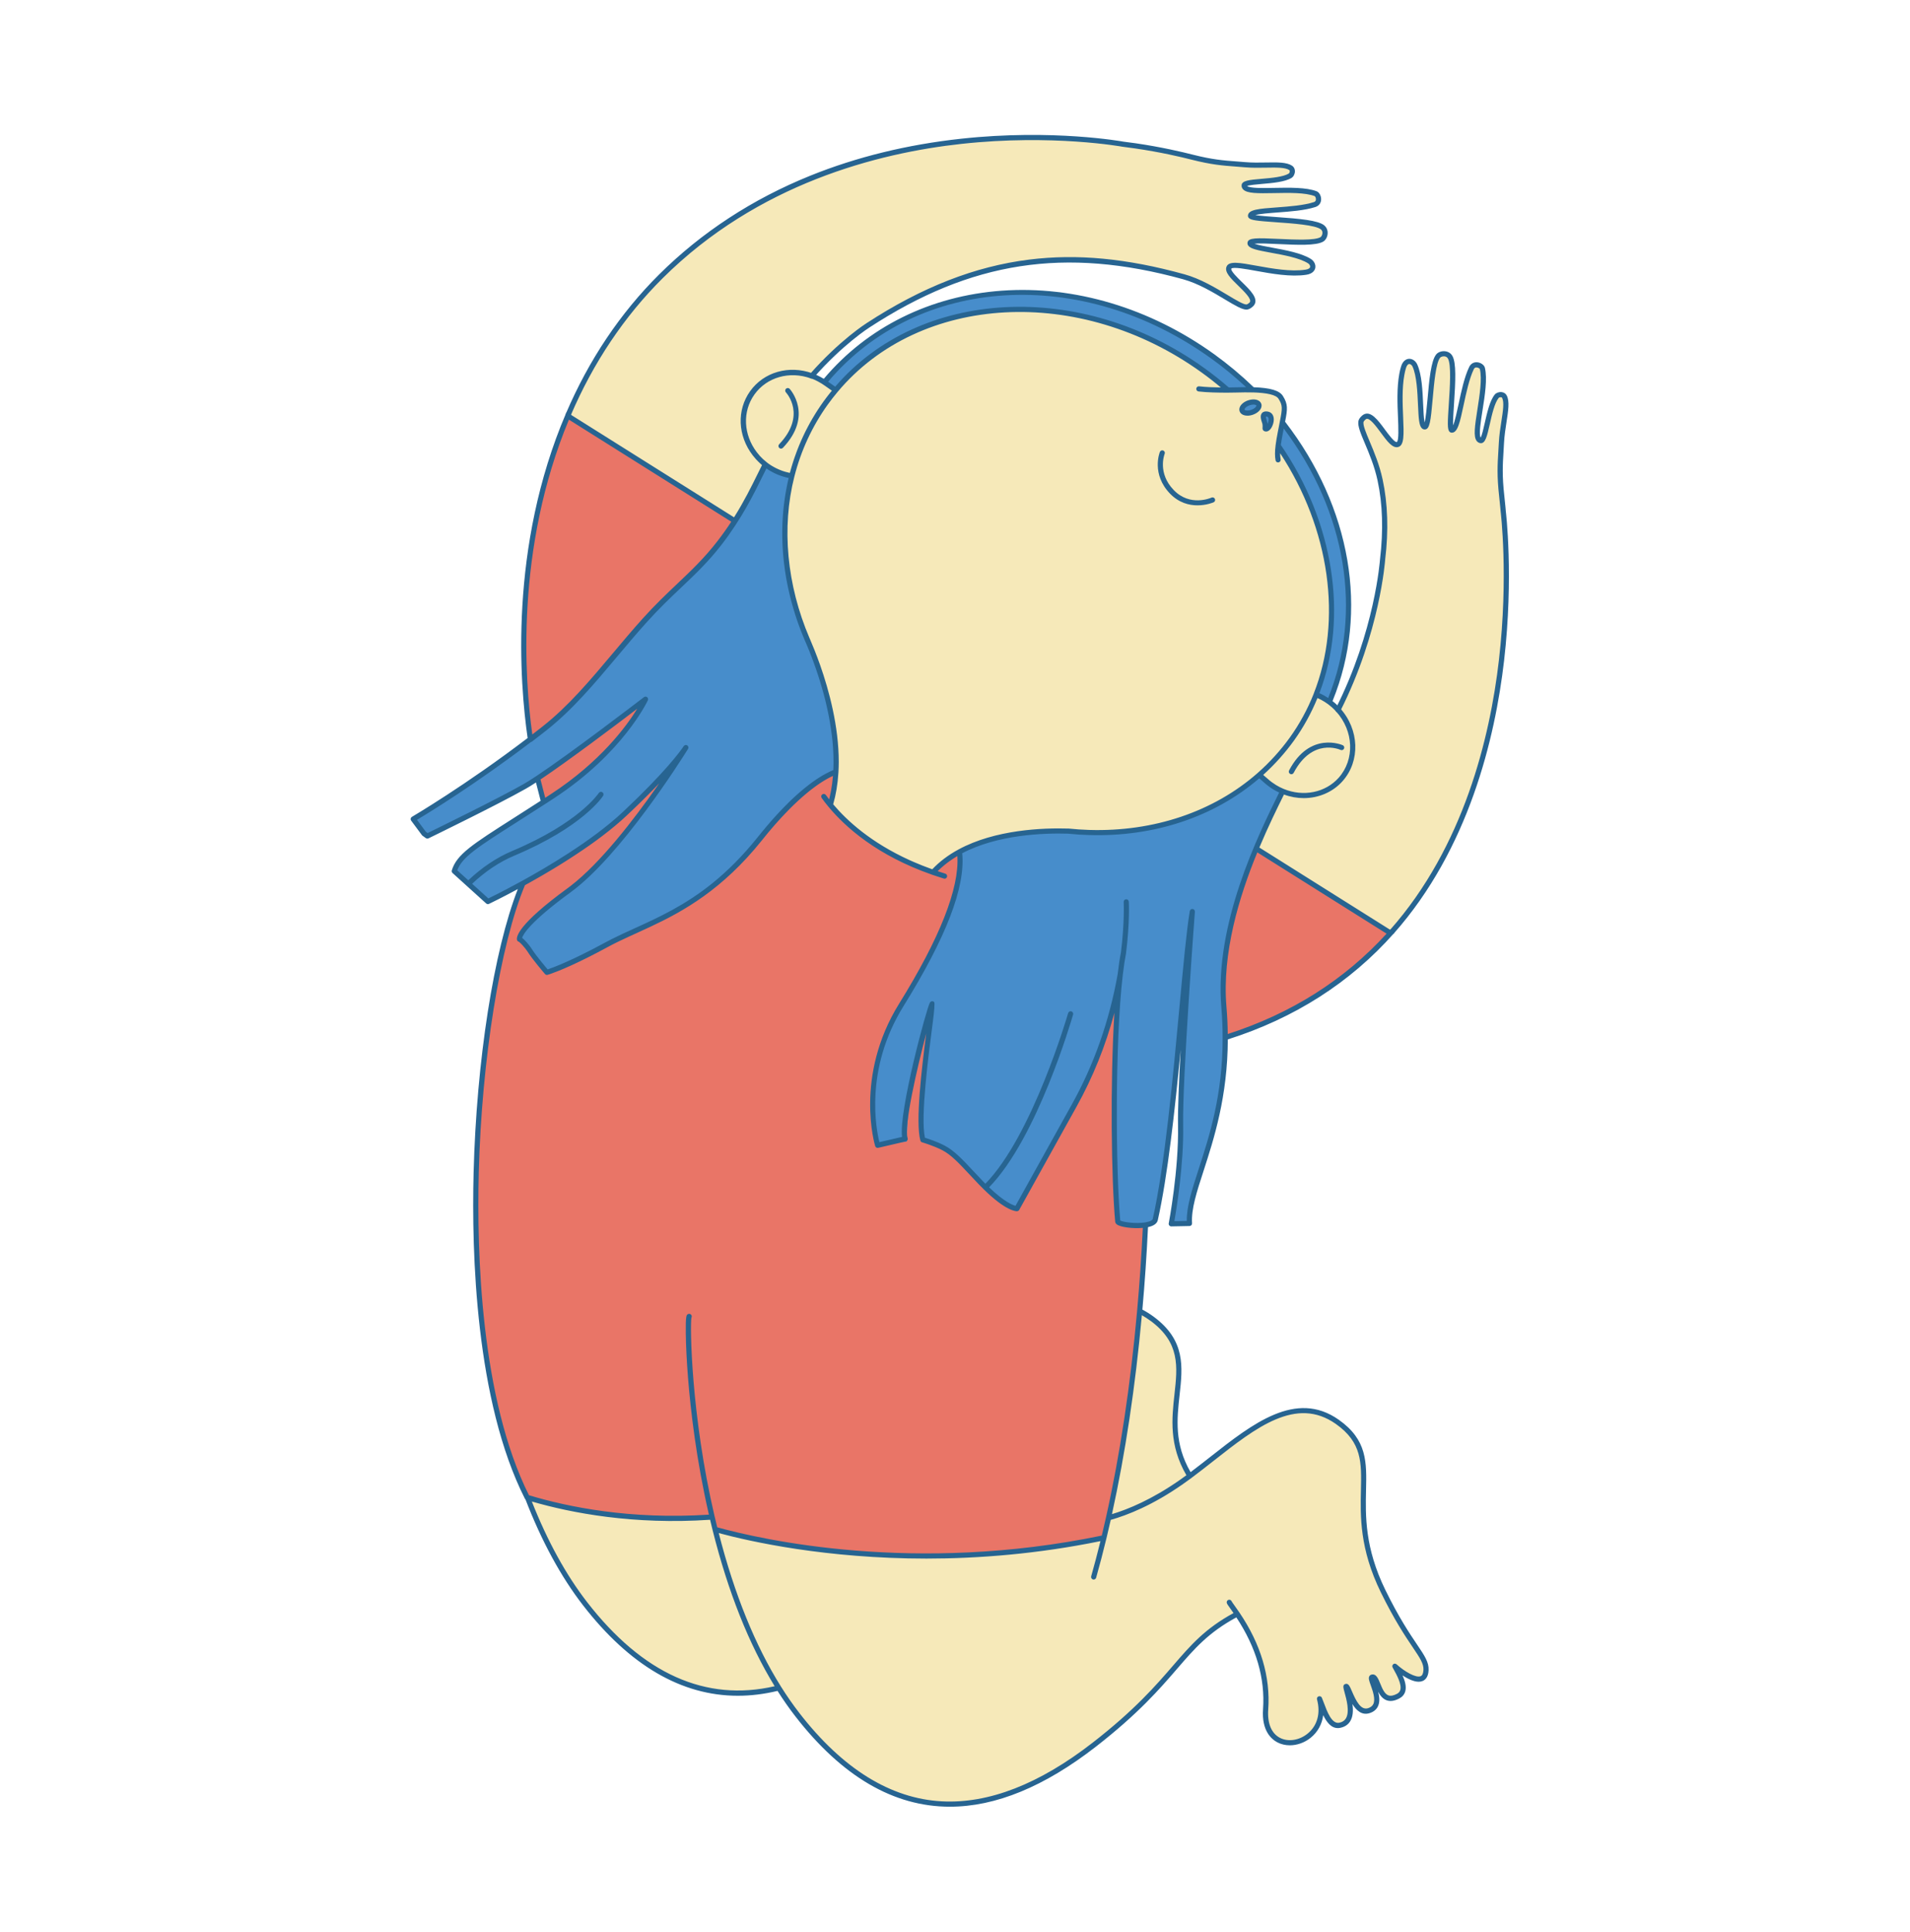 <?xml version="1.0" encoding="UTF-8"?> <svg xmlns="http://www.w3.org/2000/svg" width="89" height="90" viewBox="0 0 89 90" fill="none"><g clip-path="url(#clip0_206_158)"><path d="M62.348 33.063C62.283 32.992 62.215 32.922 62.141 32.857C62.134 32.849 62.124 32.844 62.117 32.836C61.874 32.625 61.605 32.465 61.325 32.355C61.039 33.08 60.666 33.774 60.202 34.42C59.752 35.047 59.24 35.604 58.68 36.098C58.82 36.221 58.962 36.343 59.005 36.382C59.128 36.492 59.26 36.588 59.397 36.672C59.517 36.746 59.641 36.808 59.767 36.861C60.708 37.252 61.795 37.067 62.467 36.31C63.272 35.405 63.202 34.006 62.348 33.063Z" fill="#F6E9B9"></path><path d="M61.963 32.651C61.72 32.44 61.606 32.465 61.325 32.355C62.762 28.723 62.002 24.297 59.556 20.758C59.579 20.575 59.615 20.368 59.663 20.119C59.697 19.95 59.726 19.805 59.751 19.676C62.805 23.608 63.648 28.519 61.962 32.651H61.963Z" fill="#478DCB"></path><path d="M55.441 68.753C55.311 68.85 55.18 68.944 55.051 69.036C53.596 70.054 52.385 70.505 51.654 70.703C52.308 67.781 52.797 64.517 53.104 61.075C53.294 61.17 53.488 61.289 53.683 61.433C56.364 63.411 53.591 65.737 55.441 68.754V68.753Z" fill="#F6E9B9"></path><path d="M66.447 77.797C66.409 78.65 65.496 78.215 65.071 77.827C65.303 78.247 65.648 78.744 65.151 79.01C64.208 79.513 64.26 78.025 63.928 78.128C63.749 78.183 64.612 79.413 63.79 79.683C63.109 79.909 63.019 78.552 62.722 78.56C62.427 78.568 63.361 80.079 62.423 80.367C62.052 80.48 61.751 79.933 61.58 79.538C61.869 81.392 58.795 82.124 58.973 79.623C59.117 77.583 58.193 75.981 57.65 75.18C54.936 76.615 55.035 78.123 50.987 81.269C46.203 84.987 41.42 85.377 37.151 79.872C36.844 79.476 36.556 79.061 36.285 78.628C34.897 76.421 33.955 73.785 33.318 71.244C35.515 71.857 42.632 73.475 51.435 71.634C51.509 71.327 51.582 71.016 51.652 70.702C52.383 70.504 53.594 70.052 55.049 69.034C55.178 68.944 55.309 68.849 55.439 68.751C57.726 67.058 60.052 64.637 62.313 66.235C64.759 67.964 62.412 69.965 64.446 74.122C65.704 76.695 66.475 77.129 66.445 77.796L66.447 77.797Z" fill="#F6E9B9"></path><path d="M36.286 78.629C33.153 79.414 30.094 78.357 27.264 74.706C26.147 73.265 25.269 71.552 24.581 69.76C26.384 70.306 29.398 70.936 33.181 70.669C33.225 70.861 33.272 71.052 33.32 71.245C33.956 73.785 34.899 76.422 36.286 78.629Z" fill="#F6E9B9"></path><path d="M58.368 18.159C58.105 18.151 57.827 18.155 57.558 18.163C57.462 18.166 57.342 18.168 57.211 18.168C56.843 17.847 56.456 17.539 56.051 17.246C50.29 13.097 42.807 13.56 38.937 18.173C38.761 18.047 38.545 17.898 38.489 17.858C38.385 17.783 38.57 17.799 38.462 17.741C42.58 12.75 50.328 12.15 56.512 16.603C57.18 17.085 57.797 17.605 58.368 18.158V18.159Z" fill="#478DCB"></path><path d="M58.344 19.206C58.128 19.28 57.919 19.244 57.877 19.121C57.834 19 57.975 18.841 58.192 18.765C58.408 18.691 58.617 18.728 58.66 18.849C58.702 18.971 58.56 19.129 58.344 19.206Z" fill="#478DCB" stroke="#478DCB" stroke-width="1.29" stroke-miterlimit="10"></path><path d="M58.991 19.981C58.909 19.974 58.977 19.946 58.942 19.73C58.926 19.629 58.721 19.224 59.061 19.292C59.401 19.359 59.165 19.997 58.991 19.981Z" fill="#478DCB" stroke="#478DCB" stroke-width="1.29" stroke-miterlimit="10"></path><path d="M37.627 29.816C37.62 29.799 37.614 29.784 37.607 29.769C36.543 27.283 36.273 24.613 36.895 22.167C36.493 22.106 36.094 21.95 35.735 21.692C35.709 21.672 35.684 21.652 35.659 21.633C35.193 22.545 34.633 23.847 33.522 25.285C32.447 26.677 31.377 27.406 30.026 28.907C28.45 30.656 27.09 32.575 25.348 33.943C25.134 34.113 24.921 34.276 24.71 34.438C21.745 36.7 19.254 38.155 19.254 38.155L19.758 38.834L19.913 38.944C19.913 38.944 23.121 37.386 24.442 36.637C24.604 36.547 24.81 36.416 25.049 36.258C26.742 35.135 30.028 32.609 30.078 32.57C30.045 32.645 28.92 35.017 25.731 37.096C25.593 37.186 25.461 37.272 25.33 37.357C22.405 39.249 21.423 39.736 21.168 40.579L21.822 41.17L22.734 41.996C22.734 41.996 22.891 41.92 23.157 41.787C23.446 41.642 23.867 41.423 24.366 41.15C25.764 40.381 27.765 39.175 29.126 37.894C31.144 35.997 31.827 35.027 31.963 34.822C31.676 35.283 28.856 39.767 26.521 41.467C24.057 43.262 24.204 43.751 24.204 43.751C24.204 43.751 24.288 43.76 24.566 44.104C24.608 44.157 24.646 44.207 24.675 44.255C24.893 44.608 25.483 45.294 25.483 45.294C25.483 45.294 26.331 45.056 28.257 44.011C30.181 42.966 32.739 42.404 35.406 39.071C37.14 36.903 38.327 36.189 38.946 35.955C39.087 33.452 38.056 30.8 37.627 29.816Z" fill="#478DCB"></path><path d="M59.556 20.757C59.58 20.574 59.615 20.367 59.663 20.119C59.697 19.949 59.727 19.804 59.751 19.675C59.882 19.018 59.892 18.853 59.673 18.508C59.514 18.257 58.98 18.176 58.368 18.159C58.105 18.151 57.827 18.155 57.558 18.163C57.462 18.166 57.342 18.168 57.211 18.168C56.843 17.847 56.456 17.539 56.051 17.246C50.29 13.097 42.807 13.56 38.937 18.173C38.778 18.365 38.621 18.563 38.473 18.77C37.723 19.814 37.201 20.963 36.895 22.167C36.273 24.613 36.543 27.282 37.607 29.768C37.613 29.783 37.62 29.798 37.627 29.815C38.056 30.8 39.087 33.452 38.946 35.954C38.917 36.479 38.836 36.997 38.687 37.492C39.473 38.44 40.938 39.747 43.473 40.63C43.828 40.242 44.249 39.928 44.71 39.677C46.379 38.769 48.544 38.676 49.78 38.714C50.101 38.748 50.422 38.769 50.741 38.778C53.72 38.87 56.559 37.96 58.679 36.097C59.24 35.604 59.751 35.046 60.201 34.419C60.666 33.773 61.038 33.08 61.325 32.355C62.762 28.722 62.002 24.296 59.556 20.757H59.556ZM58.344 19.205C58.127 19.279 57.918 19.243 57.876 19.121C57.833 18.999 57.974 18.84 58.191 18.764C58.407 18.69 58.617 18.727 58.659 18.848C58.701 18.97 58.559 19.129 58.344 19.205ZM58.992 19.98C58.909 19.974 58.977 19.945 58.943 19.729C58.926 19.628 58.721 19.223 59.061 19.291C59.401 19.358 59.165 19.996 58.992 19.98Z" fill="#F6E9B9"></path><path d="M38.938 18.174C38.778 18.366 38.622 18.564 38.473 18.77C37.723 19.815 37.201 20.964 36.895 22.167C36.493 22.106 36.095 21.95 35.736 21.692C35.709 21.672 35.684 21.652 35.66 21.633C35.53 21.533 35.412 21.422 35.308 21.305C34.536 20.451 34.4 19.2 35.053 18.291C35.67 17.43 36.802 17.141 37.815 17.503C37.935 17.546 38.052 17.601 38.168 17.662C38.276 17.72 38.384 17.783 38.489 17.857C38.545 17.898 38.761 18.047 38.938 18.173V18.174Z" fill="#F6E9B9"></path><path d="M53.382 57.056C53.319 58.413 53.228 59.753 53.109 61.067C52.802 64.51 52.313 67.772 51.659 70.695C51.589 71.01 51.517 71.321 51.443 71.627C42.639 73.469 35.522 71.851 33.325 71.237C33.278 71.044 33.231 70.853 33.187 70.662C29.404 70.93 26.389 70.299 24.586 69.752C24.58 69.751 24.574 69.749 24.568 69.747C20.764 62.216 22.105 46.493 24.37 41.143C25.768 40.374 27.77 39.167 29.131 37.887C31.148 35.989 31.831 35.019 31.968 34.814C31.68 35.276 28.86 39.759 26.526 41.46C24.062 43.255 24.209 43.744 24.209 43.744C24.209 43.744 24.293 43.753 24.57 44.096C24.613 44.149 24.65 44.2 24.68 44.248C24.898 44.6 25.488 45.287 25.488 45.287C25.488 45.287 26.335 45.049 28.261 44.004C30.186 42.958 32.743 42.397 35.41 39.063C37.145 36.896 38.332 36.181 38.951 35.948C38.921 36.472 38.841 36.99 38.692 37.486C39.478 38.434 40.942 39.74 43.478 40.624C43.833 40.235 44.254 39.921 44.715 39.67C44.867 40.91 44.355 43.011 42.002 46.804C39.904 50.184 40.898 53.341 40.898 53.341C40.898 53.341 41.102 53.231 41.993 53.182C42.048 53.178 42.239 53.074 42.238 53.017C42.203 50.254 43.359 46.763 43.44 46.698C43.617 46.555 42.814 50.468 43.005 53.155C43.005 53.155 43.531 53.172 43.966 53.446C44.47 53.763 44.973 54.306 45.696 55.06C45.777 55.146 45.846 55.23 45.921 55.303C46.958 56.324 47.39 56.293 47.39 56.293L50.067 51.476C51.292 49.271 51.901 47.1 52.202 45.394C51.831 48.55 51.867 54.489 52.086 56.892C52.098 57.027 52.865 57.138 53.381 57.057L53.382 57.056Z" fill="#E97567"></path><path d="M57.029 46.88C56.699 42.964 58.798 38.801 59.767 36.834C59.642 36.781 59.518 36.719 59.398 36.645C59.261 36.561 59.129 36.465 59.006 36.355C58.963 36.316 58.82 36.194 58.68 36.071C56.561 37.934 53.721 38.845 50.743 38.752C50.423 38.742 50.102 38.721 49.781 38.688C48.546 38.65 46.38 38.742 44.712 39.651C44.864 40.89 44.352 42.991 41.999 46.784C39.901 50.164 40.894 53.321 40.894 53.321C40.894 53.321 41.436 53.233 42.254 53.182C42.272 50.093 43.458 46.698 43.458 46.698C43.458 46.698 42.748 50.45 43.007 53.155C43.371 53.171 43.674 53.27 43.968 53.446C44.479 53.752 44.962 54.292 45.685 55.046C45.767 55.132 45.843 55.211 45.919 55.283C46.956 56.304 47.388 56.273 47.388 56.273L50.065 51.456C51.29 49.251 51.898 47.08 52.2 45.374C52.245 44.992 52.296 44.648 52.353 44.359C52.313 44.674 52.264 45.014 52.2 45.374C51.828 48.53 51.865 54.469 52.084 56.872C52.096 57.007 52.863 57.118 53.379 57.037C53.618 57 53.803 56.921 53.833 56.785C53.879 56.583 53.923 56.369 53.967 56.148C54.003 55.959 54.039 55.765 54.074 55.564C54.087 55.491 54.099 55.418 54.111 55.343C54.148 55.122 54.184 54.892 54.221 54.659C54.242 54.524 54.262 54.386 54.282 54.249C54.288 54.205 54.294 54.163 54.3 54.12C54.327 53.932 54.353 53.742 54.379 53.549C54.461 52.936 54.537 52.299 54.61 51.654C54.646 51.331 54.681 51.009 54.715 50.685C54.72 50.628 54.726 50.572 54.733 50.516C54.747 50.382 54.76 50.245 54.774 50.111C54.891 48.947 54.998 47.789 55.096 46.723C55.117 46.493 55.139 46.266 55.16 46.044C55.188 45.734 55.217 45.432 55.245 45.144C55.266 44.932 55.285 44.725 55.305 44.527C55.319 44.391 55.333 44.258 55.346 44.131C55.373 43.88 55.399 43.645 55.425 43.427C55.437 43.314 55.451 43.207 55.464 43.103C55.477 43.004 55.489 42.91 55.501 42.82C55.509 42.773 55.515 42.725 55.521 42.681C55.534 42.599 55.546 42.52 55.559 42.447V42.449C55.559 42.454 55.558 42.462 55.558 42.471C55.557 42.479 55.557 42.49 55.556 42.503C55.556 42.51 55.553 42.517 55.553 42.526C55.553 42.532 55.553 42.539 55.553 42.548C55.553 42.556 55.551 42.565 55.55 42.574C55.55 42.589 55.548 42.604 55.547 42.622C55.54 42.707 55.532 42.821 55.521 42.959C55.52 42.976 55.519 42.992 55.517 43.01C55.516 43.03 55.515 43.05 55.513 43.071C55.51 43.098 55.509 43.125 55.507 43.152C55.499 43.265 55.49 43.388 55.481 43.522C55.478 43.544 55.477 43.566 55.476 43.59C55.467 43.716 55.457 43.851 55.447 43.992C55.442 44.056 55.437 44.121 55.433 44.186C55.429 44.256 55.423 44.328 55.418 44.402C55.415 44.439 55.413 44.479 55.41 44.517C55.406 44.578 55.401 44.64 55.397 44.705L55.387 44.841C55.381 44.931 55.375 45.024 55.369 45.118C55.361 45.243 55.353 45.372 55.343 45.502C55.343 45.507 55.343 45.513 55.341 45.52C55.339 45.552 55.337 45.583 55.335 45.616C55.327 45.741 55.319 45.869 55.31 45.998C55.31 46.002 55.31 46.004 55.309 46.008C55.303 46.106 55.297 46.205 55.29 46.305C55.288 46.34 55.285 46.376 55.283 46.412C55.252 46.892 55.221 47.388 55.192 47.881C55.178 48.117 55.164 48.355 55.15 48.589C55.141 48.773 55.13 48.956 55.121 49.136C55.12 49.156 55.119 49.178 55.117 49.199C55.112 49.3 55.107 49.398 55.102 49.496C55.09 49.726 55.079 49.952 55.069 50.169C55.065 50.281 55.06 50.39 55.055 50.496C55.032 51.054 55.016 51.55 55.011 51.945C55.011 52.001 55.011 52.056 55.011 52.108C55.011 52.208 55.011 52.299 55.014 52.382C55.056 54.503 54.58 56.983 54.58 56.983L55.427 56.966C55.316 55.272 57.106 52.79 57.094 48.306C57.093 47.852 57.074 47.377 57.031 46.881L57.029 46.88Z" fill="#478DCB"></path><path d="M70.056 23.805L70.04 23.621C70.021 23.409 70.002 23.233 69.988 23.105C69.859 21.95 69.935 21.438 69.975 20.638C70.02 19.736 70.308 18.878 70.118 18.488C70.047 18.34 69.826 18.376 69.757 18.46C69.345 18.964 69.264 20.563 69.009 20.525C68.526 20.455 69.332 18.183 69.088 17.163C69.056 17.032 68.713 16.875 68.581 17.149C68.11 18.13 67.998 20.061 67.662 20.04C67.439 20.026 67.915 17.195 67.583 16.638C67.452 16.417 67.134 16.46 67.027 16.591C66.617 17.099 66.685 19.872 66.407 19.889C66.092 19.907 66.34 17.905 65.944 17.03C65.842 16.806 65.532 16.715 65.412 17.117C65.381 17.22 65.316 17.546 65.26 18.14C65.205 19.339 65.442 20.63 65.132 20.711C64.73 20.817 64.066 19.153 63.608 19.422C63.556 19.452 63.444 19.556 63.429 19.646C63.363 20.045 64.04 21.052 64.322 22.361C64.549 23.416 64.608 24.656 64.439 26.062C64.439 26.062 64.227 29.376 62.362 33.071C63.215 34.013 63.285 35.412 62.481 36.317C61.807 37.073 60.722 37.26 59.781 36.868C59.451 37.537 58.992 38.459 58.542 39.538L64.81 43.477C71.585 35.92 70.057 23.806 70.057 23.806L70.056 23.805Z" fill="#F6E9B9"></path><path d="M58.541 39.535C57.665 41.634 56.824 44.326 57.042 46.913C57.084 47.409 57.103 47.883 57.105 48.337C60.442 47.296 62.941 45.559 64.81 43.475L58.542 39.536L58.541 39.535Z" fill="#E97567"></path><path d="M24.666 34.454C24.877 34.292 25.09 34.129 25.304 33.959C27.046 32.592 28.407 30.672 29.982 28.923C31.334 27.422 32.404 26.693 33.478 25.301C33.757 24.941 34 24.589 34.216 24.251L26.416 19.349C24.21 24.53 24.044 30.259 24.665 34.455L24.666 34.454Z" fill="#E97567"></path><path d="M35.264 21.322C34.492 20.467 34.356 19.216 35.009 18.307C35.626 17.446 36.758 17.157 37.771 17.52C39.163 15.934 40.395 15.159 40.395 15.159C45.744 11.671 50.227 11.551 55.109 12.896C56.399 13.251 57.631 14.317 58.035 14.306C58.126 14.303 58.244 14.206 58.281 14.159C58.609 13.741 57.054 12.856 57.214 12.471C57.372 12.086 59.431 12.898 60.807 12.683C61.221 12.618 61.172 12.299 60.965 12.167C60.154 11.656 58.138 11.629 58.201 11.318C58.255 11.044 60.988 11.489 61.547 11.152C61.691 11.065 61.776 10.755 61.576 10.595C61.07 10.189 58.205 10.277 58.221 10.052C58.245 9.717 60.171 9.868 61.205 9.534C61.494 9.44 61.386 9.079 61.261 9.03C60.284 8.649 57.927 9.138 57.923 8.649C57.921 8.392 59.514 8.529 60.069 8.189C60.162 8.132 60.226 7.917 60.091 7.826C59.73 7.587 58.843 7.755 57.945 7.677C57.148 7.607 56.632 7.613 55.506 7.327C55.064 7.215 54.074 6.977 52.858 6.8L52.28 6.724C52.28 6.724 39.374 4.309 30.745 12.88C28.814 14.799 27.409 17.018 26.417 19.348L34.217 24.25C34.865 23.235 35.266 22.332 35.616 21.648C35.486 21.548 35.369 21.438 35.264 21.321V21.322Z" fill="#F6E9B9"></path><path d="M30.078 32.57C30.044 32.645 28.919 35.017 25.73 37.095C25.593 37.186 25.461 37.272 25.33 37.356C25.23 37.012 25.136 36.645 25.047 36.258C26.741 35.135 30.027 32.609 30.077 32.57H30.078Z" fill="#E97567"></path><path d="M70.164 23.788L70.148 23.605C70.132 23.43 70.115 23.26 70.095 23.086C69.99 22.153 70.022 21.644 70.058 21.056C70.066 20.923 70.075 20.785 70.082 20.638C70.099 20.3 70.152 19.96 70.198 19.66C70.281 19.127 70.347 18.705 70.213 18.431C70.168 18.338 70.081 18.278 69.972 18.265C69.85 18.251 69.718 18.298 69.651 18.38C69.421 18.662 69.295 19.218 69.184 19.708C69.129 19.953 69.055 20.279 68.994 20.384C68.904 20.23 68.998 19.635 69.081 19.109C69.19 18.42 69.313 17.639 69.191 17.131C69.162 17.006 69.008 16.894 68.843 16.876C68.676 16.859 68.534 16.94 68.46 17.093C68.234 17.564 68.091 18.232 67.966 18.822C67.891 19.169 67.796 19.619 67.708 19.819C67.7 19.6 67.728 19.184 67.751 18.833C67.824 17.748 67.864 16.892 67.672 16.572C67.599 16.448 67.469 16.371 67.317 16.36C67.159 16.349 67.004 16.408 66.921 16.512C66.678 16.811 66.598 17.703 66.521 18.564C66.484 18.972 66.44 19.462 66.383 19.68C66.343 19.504 66.327 19.143 66.314 18.841C66.287 18.22 66.254 17.448 66.039 16.976C65.963 16.809 65.806 16.704 65.647 16.715C65.569 16.721 65.376 16.767 65.283 17.078C65.251 17.182 65.224 17.295 65.203 17.415C65.084 18.06 65.115 18.824 65.142 19.438C65.161 19.898 65.188 20.529 65.088 20.59C64.98 20.617 64.704 20.241 64.537 20.016C64.211 19.572 63.873 19.114 63.533 19.314C63.469 19.352 63.32 19.482 63.297 19.622C63.259 19.849 63.402 20.188 63.6 20.657C63.799 21.128 64.047 21.716 64.19 22.382C64.427 23.48 64.465 24.711 64.305 26.049C64.302 26.082 64.072 29.383 62.24 33.011C62.211 33.07 62.234 33.142 62.293 33.172C62.352 33.202 62.424 33.179 62.455 33.12C64.309 29.446 64.542 26.098 64.544 26.071C64.707 24.714 64.668 23.455 64.425 22.332C64.277 21.643 64.025 21.045 63.822 20.564C63.654 20.165 63.508 19.82 63.534 19.662C63.541 19.624 63.617 19.545 63.655 19.522C63.809 19.431 64.119 19.852 64.345 20.159C64.635 20.553 64.885 20.893 65.149 20.823C65.438 20.747 65.417 20.251 65.382 19.428C65.356 18.827 65.324 18.078 65.439 17.459C65.459 17.348 65.484 17.243 65.513 17.148C65.548 17.03 65.603 16.96 65.663 16.956C65.72 16.952 65.787 17.003 65.82 17.076C66.014 17.506 66.047 18.252 66.074 18.852C66.102 19.492 66.123 19.832 66.258 19.954C66.298 19.99 66.347 20.008 66.399 20.005C66.621 19.992 66.665 19.63 66.758 18.585C66.825 17.837 66.909 16.906 67.105 16.662C67.134 16.626 67.214 16.594 67.299 16.599C67.351 16.603 67.422 16.622 67.465 16.695C67.633 16.976 67.562 18.039 67.51 18.816C67.451 19.699 67.441 19.994 67.536 20.103C67.564 20.135 67.6 20.153 67.64 20.155C67.92 20.172 68.026 19.683 68.199 18.872C68.322 18.296 68.461 17.643 68.674 17.198C68.702 17.14 68.74 17.115 68.798 17.115C68.876 17.116 68.946 17.168 68.956 17.188C69.066 17.65 68.947 18.406 68.843 19.073C68.717 19.869 68.654 20.329 68.806 20.537C68.849 20.596 68.908 20.632 68.978 20.642C69.211 20.676 69.289 20.332 69.418 19.762C69.517 19.321 69.641 18.771 69.836 18.533C69.845 18.521 69.893 18.499 69.943 18.505C69.984 18.509 69.993 18.529 69.996 18.537C70.097 18.743 70.033 19.152 69.96 19.624C69.912 19.93 69.858 20.277 69.841 20.627C69.834 20.773 69.825 20.909 69.817 21.041C69.78 21.641 69.748 22.159 69.855 23.113C69.874 23.285 69.891 23.454 69.907 23.628L69.924 23.815C69.928 23.845 70.296 26.855 69.845 30.749C69.43 34.339 68.212 39.433 64.773 43.316C64.729 43.366 64.734 43.442 64.784 43.486C64.807 43.506 64.835 43.517 64.864 43.517C64.896 43.517 64.93 43.503 64.953 43.477C68.434 39.547 69.665 34.402 70.085 30.777C70.539 26.855 70.167 23.817 70.163 23.791L70.164 23.788Z" fill="#276491"></path><path d="M61.703 10.496C61.412 10.263 60.561 10.187 59.479 10.111C59.127 10.086 58.71 10.056 58.495 10.019C58.704 9.959 59.163 9.925 59.516 9.898C60.117 9.854 60.797 9.804 61.294 9.643C61.455 9.591 61.555 9.46 61.56 9.294C61.565 9.127 61.475 8.96 61.356 8.912C60.87 8.723 60.081 8.739 59.385 8.752C58.853 8.763 58.252 8.775 58.111 8.664C58.224 8.619 58.555 8.59 58.805 8.568C59.306 8.525 59.873 8.476 60.183 8.286C60.273 8.231 60.337 8.107 60.34 7.983C60.342 7.874 60.294 7.778 60.209 7.721C59.955 7.552 59.529 7.56 58.992 7.569C58.688 7.575 58.344 7.581 58.006 7.551C57.86 7.538 57.724 7.528 57.592 7.518C57.005 7.474 56.498 7.436 55.587 7.206C55.102 7.082 54.113 6.848 52.925 6.675L52.353 6.599C52.32 6.593 49.06 5.998 44.787 6.462C42.276 6.734 39.91 7.314 37.757 8.184C35.062 9.272 32.692 10.821 30.712 12.787C28.899 14.588 27.44 16.764 26.374 19.255C26.347 19.316 26.376 19.387 26.437 19.413C26.452 19.419 26.468 19.422 26.484 19.422C26.53 19.422 26.575 19.395 26.594 19.35C27.648 16.887 29.09 14.736 30.881 12.957C35.312 8.558 40.899 7.127 44.806 6.702C49.045 6.241 52.278 6.83 52.316 6.837L52.893 6.914C54.069 7.085 55.048 7.316 55.528 7.439C56.459 7.675 56.976 7.713 57.574 7.758C57.705 7.768 57.84 7.778 57.985 7.791C58.336 7.822 58.687 7.816 58.996 7.81C59.473 7.802 59.885 7.794 60.075 7.922C60.082 7.927 60.1 7.939 60.099 7.98C60.098 8.031 60.069 8.075 60.057 8.083C59.794 8.243 59.234 8.292 58.783 8.33C58.203 8.38 57.852 8.41 57.854 8.647C57.854 8.717 57.882 8.78 57.934 8.831C58.119 9.011 58.583 9.011 59.388 8.995C60.062 8.981 60.826 8.967 61.264 9.138C61.285 9.15 61.327 9.227 61.317 9.305C61.31 9.361 61.279 9.397 61.218 9.416C60.748 9.568 60.083 9.617 59.496 9.661C58.67 9.721 58.172 9.758 58.151 10.04C58.148 10.079 58.162 10.119 58.188 10.15C58.283 10.261 58.577 10.29 59.46 10.353C60.234 10.407 61.295 10.482 61.55 10.686C61.615 10.738 61.625 10.811 61.622 10.863C61.616 10.947 61.572 11.022 61.534 11.046C61.266 11.208 60.333 11.164 59.583 11.129C58.538 11.08 58.175 11.073 58.132 11.291C58.121 11.343 58.132 11.394 58.163 11.439C58.266 11.591 58.599 11.658 59.23 11.774C59.819 11.881 60.553 12.015 60.95 12.265C61.019 12.309 61.06 12.382 61.048 12.438C61.036 12.498 60.959 12.542 60.838 12.561C60.15 12.668 59.27 12.509 58.564 12.381C57.755 12.234 57.266 12.145 57.153 12.421C57.048 12.674 57.349 12.969 57.7 13.31C57.972 13.576 58.347 13.94 58.236 14.081C58.208 14.117 58.12 14.181 58.081 14.183C57.944 14.188 57.583 13.973 57.205 13.745C56.638 13.405 55.931 12.981 55.191 12.777C52.491 12.033 50.194 11.815 47.962 12.092C45.435 12.405 42.955 13.375 40.38 15.053C40.367 15.061 39.117 15.855 37.73 17.436C37.686 17.486 37.691 17.562 37.742 17.606C37.791 17.65 37.867 17.645 37.911 17.595C39.273 16.043 40.496 15.265 40.51 15.256C45.253 12.164 49.624 11.492 55.128 13.008C55.837 13.204 56.527 13.618 57.082 13.951C57.544 14.228 57.88 14.428 58.09 14.422C58.231 14.417 58.38 14.288 58.426 14.229C58.67 13.918 58.263 13.521 57.868 13.137C57.669 12.942 57.333 12.616 57.376 12.514C57.45 12.422 58.071 12.534 58.523 12.617C59.248 12.748 60.149 12.912 60.877 12.798C61.197 12.748 61.269 12.564 61.286 12.487C61.319 12.332 61.236 12.16 61.081 12.062C60.644 11.786 59.885 11.648 59.277 11.536C58.978 11.482 58.621 11.416 58.453 11.353C58.676 11.326 59.166 11.35 59.575 11.369C60.438 11.41 61.331 11.451 61.661 11.252C61.775 11.183 61.855 11.037 61.864 10.879C61.874 10.727 61.815 10.588 61.703 10.498V10.496Z" fill="#276491"></path><path d="M58.127 19.364C58.207 19.364 58.294 19.35 58.384 19.318C58.671 19.217 58.838 18.999 58.772 18.809C58.707 18.619 58.44 18.552 58.152 18.651C57.977 18.712 57.838 18.823 57.78 18.945C57.745 19.018 57.739 19.093 57.763 19.16C57.808 19.29 57.95 19.363 58.127 19.363V19.364ZM57.997 19.049C58.013 19.016 58.05 18.975 58.108 18.938C58.142 18.916 58.184 18.895 58.231 18.879C58.299 18.855 58.358 18.847 58.407 18.847C58.489 18.847 58.541 18.871 58.546 18.888C58.548 18.894 58.546 18.903 58.543 18.912C58.526 18.958 58.448 19.041 58.305 19.092C58.241 19.114 58.181 19.123 58.133 19.123C58.067 19.123 58.02 19.109 58 19.093C57.995 19.089 57.992 19.085 57.99 19.081C57.988 19.074 57.99 19.062 57.997 19.048V19.049Z" fill="#276491"></path><path d="M58.806 19.686C58.813 19.709 58.823 19.741 58.825 19.749C58.838 19.83 58.834 19.879 58.831 19.911C58.828 19.949 58.824 20.001 58.863 20.047C58.887 20.075 58.915 20.087 58.94 20.094C58.957 20.098 58.972 20.1 58.982 20.101C58.987 20.101 58.994 20.101 58.999 20.101C59.191 20.101 59.32 19.825 59.348 19.632C59.383 19.388 59.282 19.213 59.085 19.173C58.96 19.149 58.866 19.171 58.805 19.24C58.699 19.361 58.763 19.556 58.805 19.686H58.806ZM58.986 19.405C58.996 19.405 59.012 19.405 59.038 19.41C59.061 19.415 59.102 19.422 59.113 19.505C59.122 19.584 59.098 19.675 59.066 19.746C59.065 19.735 59.063 19.723 59.062 19.711C59.057 19.684 59.046 19.652 59.034 19.612C59.018 19.567 58.982 19.452 58.986 19.405Z" fill="#276491"></path><path d="M56.452 23.18C56.411 23.198 55.449 23.615 54.691 22.827C53.929 22.037 54.255 21.178 54.269 21.142C54.294 21.081 54.264 21.011 54.203 20.986C54.141 20.961 54.071 20.991 54.047 21.052C54.03 21.094 53.646 22.088 54.518 22.994C54.935 23.426 55.412 23.54 55.799 23.54C56.227 23.54 56.545 23.401 56.551 23.398C56.611 23.371 56.638 23.3 56.611 23.24C56.583 23.18 56.512 23.152 56.452 23.179V23.18Z" fill="#276491"></path><path d="M36.392 20.898C36.424 20.898 36.456 20.885 36.48 20.861C37.922 19.346 36.807 18.125 36.795 18.113C36.75 18.065 36.675 18.062 36.626 18.107C36.578 18.153 36.575 18.228 36.62 18.277C36.66 18.32 37.587 19.349 36.306 20.695C36.26 20.743 36.262 20.819 36.31 20.865C36.333 20.887 36.363 20.898 36.393 20.898H36.392Z" fill="#276491"></path><path d="M60.067 35.889C60.036 35.948 60.059 36.02 60.118 36.052C60.135 36.061 60.154 36.065 60.174 36.065C60.217 36.065 60.258 36.042 60.28 36.001C61.147 34.356 62.415 34.909 62.468 34.933C62.528 34.96 62.599 34.934 62.627 34.874C62.655 34.813 62.629 34.742 62.568 34.714C62.553 34.707 61.042 34.037 60.067 35.888V35.889Z" fill="#276491"></path><path d="M66.029 76.605C65.691 76.104 65.181 75.347 64.556 74.07C63.592 72.098 63.626 70.611 63.653 69.416C63.684 68.106 63.707 67.072 62.385 66.137C60.389 64.727 58.358 66.323 56.394 67.867C56.093 68.103 55.783 68.347 55.477 68.576C54.713 67.257 54.842 66.096 54.966 64.973C55.111 63.668 55.247 62.435 53.756 61.334C53.586 61.209 53.409 61.098 53.231 61.004C53.343 59.761 53.431 58.47 53.493 57.162C53.76 57.105 53.914 56.996 53.95 56.837C54.409 54.788 54.744 51.725 55.015 48.895C54.934 50.367 54.878 51.706 54.892 52.409C54.933 54.493 54.465 56.961 54.46 56.985C54.453 57.021 54.462 57.057 54.486 57.085C54.509 57.114 54.545 57.129 54.581 57.128L55.428 57.111C55.461 57.111 55.492 57.097 55.515 57.072C55.537 57.047 55.548 57.016 55.546 56.983C55.503 56.325 55.76 55.532 56.087 54.527C56.559 53.069 57.205 51.076 57.212 48.418C60.312 47.436 62.917 45.774 64.954 43.474C64.998 43.425 64.993 43.348 64.944 43.304C64.896 43.261 64.822 43.265 64.778 43.312L58.682 39.48C59.093 38.502 59.507 37.661 59.816 37.036L59.828 37.011C60.131 37.123 60.444 37.178 60.75 37.178C61.44 37.178 62.101 36.903 62.558 36.389C63.396 35.448 63.344 33.983 62.438 32.983C62.364 32.9 62.293 32.83 62.222 32.766C62.217 32.761 62.21 32.756 62.204 32.751L62.197 32.745C62.162 32.714 62.126 32.685 62.089 32.656C62.092 32.651 62.095 32.646 62.098 32.641C63.79 28.491 62.961 23.636 59.881 19.644C59.999 19.046 60.019 18.825 59.777 18.443C59.617 18.191 59.197 18.066 58.419 18.039C57.842 17.483 57.225 16.968 56.584 16.505C53.591 14.35 50.074 13.297 46.68 13.541C43.353 13.781 40.413 15.238 38.387 17.646C38.337 17.616 38.283 17.585 38.225 17.555C38.086 17.481 37.969 17.428 37.856 17.389C36.759 16.996 35.593 17.33 34.956 18.219C34.32 19.104 34.377 20.306 35.076 21.212C35.123 21.273 35.173 21.334 35.227 21.394C35.248 21.417 35.27 21.438 35.292 21.46C35.299 21.467 35.306 21.475 35.313 21.483C35.377 21.547 35.441 21.608 35.508 21.665C35.444 21.794 35.377 21.929 35.306 22.071C35.016 22.66 34.677 23.347 34.204 24.098L26.602 19.321C26.611 19.268 26.583 19.213 26.531 19.191C26.47 19.165 26.4 19.193 26.374 19.254C23.703 25.495 24.221 31.849 24.586 34.379C21.684 36.59 19.219 38.036 19.194 38.051C19.165 38.068 19.144 38.097 19.137 38.131C19.131 38.165 19.138 38.199 19.159 38.227L19.663 38.906C19.67 38.915 19.679 38.924 19.689 38.931L19.844 39.042C19.88 39.067 19.927 39.071 19.967 39.052C19.999 39.037 23.193 37.484 24.5 36.742C24.622 36.674 24.775 36.58 24.974 36.45L25.193 37.302C24.727 37.603 24.309 37.869 23.94 38.105C22.003 39.34 21.278 39.802 21.053 40.544C21.04 40.589 21.053 40.637 21.088 40.668L22.654 42.085C22.69 42.118 22.742 42.125 22.786 42.105C22.786 42.105 22.943 42.029 23.211 41.895C23.427 41.786 23.746 41.621 24.129 41.415C23.006 44.292 22.203 49.415 22.068 54.631C21.972 58.344 22.156 65.254 24.456 69.808C24.463 69.823 24.473 69.835 24.485 69.845C25.235 71.789 26.138 73.45 27.169 74.78C29.341 77.582 31.761 78.992 34.383 78.992C34.989 78.992 35.605 78.916 36.231 78.766C36.496 79.184 36.774 79.581 37.058 79.947C39.235 82.755 41.643 84.16 44.262 84.16C46.393 84.16 48.665 83.228 51.062 81.366C53.044 79.826 54.045 78.667 54.849 77.736C55.66 76.796 56.306 76.049 57.61 75.341C58.536 76.741 58.955 78.179 58.854 79.616C58.782 80.619 59.242 81.015 59.523 81.163C59.699 81.255 59.898 81.3 60.102 81.3C60.437 81.3 60.785 81.18 61.072 80.95C61.403 80.685 61.603 80.314 61.658 79.894C61.812 80.213 62.022 80.498 62.337 80.498C62.373 80.498 62.409 80.495 62.446 80.487C62.657 80.446 62.813 80.343 62.914 80.181C63.052 79.958 63.058 79.663 63.019 79.379C63.201 79.675 63.46 79.921 63.828 79.799C64.007 79.74 64.133 79.637 64.205 79.49C64.304 79.287 64.279 79.039 64.219 78.806C64.309 78.978 64.428 79.135 64.612 79.203C64.783 79.265 64.983 79.236 65.207 79.116C65.346 79.042 65.437 78.934 65.479 78.793C65.545 78.568 65.468 78.298 65.353 78.043C65.582 78.194 65.865 78.339 66.106 78.339C66.171 78.339 66.233 78.328 66.291 78.304C66.409 78.255 66.554 78.128 66.568 77.803C66.585 77.43 66.388 77.137 66.03 76.606L66.029 76.605ZM53.613 61.528C54.992 62.546 54.869 63.659 54.727 64.947C54.604 66.061 54.465 67.321 55.283 68.72C55.173 68.8 55.074 68.871 54.982 68.936C53.671 69.853 52.563 70.307 51.814 70.532C52.435 67.712 52.903 64.596 53.207 61.265C53.343 61.343 53.479 61.431 53.612 61.528H53.613ZM64.611 43.492C62.644 45.649 60.156 47.221 57.209 48.167C57.205 47.746 57.185 47.32 57.149 46.897C56.938 44.396 57.738 41.77 58.587 39.706L64.611 43.492ZM59.599 36.93C58.62 38.916 56.583 43.048 56.91 46.917C56.95 47.39 56.97 47.866 56.971 48.332C56.977 50.997 56.356 52.913 55.856 54.453C55.542 55.422 55.29 56.2 55.3 56.874L54.721 56.885C54.821 56.321 55.167 54.221 55.131 52.404C55.089 50.312 55.671 42.549 55.678 42.471C55.683 42.407 55.636 42.35 55.573 42.342C55.509 42.335 55.451 42.378 55.44 42.442C55.288 43.35 55.134 45.015 54.956 46.943C54.654 50.209 54.278 54.273 53.714 56.784C53.703 56.833 53.604 56.904 53.36 56.943H53.358C52.912 57.013 52.324 56.928 52.2 56.855C51.99 54.506 51.947 48.571 52.318 45.414C52.364 45.02 52.416 44.682 52.469 44.409C52.469 44.406 52.469 44.405 52.469 44.403C52.469 44.402 52.469 44.402 52.47 44.401C52.649 42.957 52.602 42.042 52.599 42.004C52.596 41.937 52.539 41.887 52.473 41.89C52.407 41.893 52.356 41.95 52.36 42.016C52.36 42.025 52.408 42.948 52.232 44.367C52.177 44.644 52.125 44.986 52.079 45.382C51.696 47.545 50.982 49.578 49.957 51.424L47.32 56.169C47.179 56.134 46.787 55.978 46.088 55.308C48.334 53.013 49.935 47.496 50.003 47.26C50.021 47.196 49.984 47.13 49.92 47.111C49.856 47.093 49.79 47.13 49.772 47.194C49.755 47.251 48.119 52.887 45.916 55.141C45.871 55.096 45.823 55.046 45.769 54.989C45.622 54.836 45.486 54.691 45.358 54.554C44.857 54.018 44.46 53.594 44.02 53.366C43.66 53.179 43.257 53.047 43.099 52.999C42.884 52.032 43.268 49.121 43.454 47.706C43.539 47.06 43.564 46.718 43.529 46.679C43.505 46.653 43.468 46.639 43.433 46.64C43.396 46.642 43.357 46.665 43.335 46.696C43.189 46.91 41.871 51.776 42.033 52.959L40.977 53.204C40.832 52.628 40.269 49.82 42.098 46.873C44.093 43.658 44.99 41.325 44.836 39.746C46.491 38.875 48.63 38.8 49.771 38.834C50.085 38.867 50.411 38.889 50.737 38.898C53.772 38.993 56.587 38.054 58.677 36.256C58.722 36.295 58.765 36.333 58.803 36.365C58.858 36.413 58.903 36.451 58.923 36.471C59.048 36.582 59.186 36.684 59.333 36.774C59.418 36.826 59.51 36.873 59.603 36.917L59.597 36.93L59.599 36.93ZM62.26 33.144C63.084 34.053 63.134 35.38 62.378 36.23C61.762 36.922 60.731 37.131 59.813 36.749C59.689 36.697 59.57 36.637 59.461 36.57C59.326 36.487 59.199 36.394 59.086 36.292C59.064 36.273 59.019 36.234 58.962 36.185C58.931 36.158 58.897 36.128 58.861 36.097C59.398 35.61 59.883 35.071 60.3 34.491C60.736 33.884 61.101 33.22 61.39 32.516C61.624 32.62 61.843 32.757 62.038 32.927C62.043 32.932 62.049 32.936 62.054 32.94L62.062 32.947C62.126 33.003 62.19 33.068 62.259 33.144H62.26ZM59.782 20.142L59.801 20.05C59.807 20.019 59.813 19.99 59.818 19.962C62.73 23.84 63.505 28.51 61.89 32.513C61.759 32.428 61.622 32.352 61.479 32.29C62.835 28.738 62.152 24.324 59.683 20.727C59.706 20.565 59.737 20.378 59.783 20.142H59.782ZM58.365 18.279C59.055 18.299 59.462 18.397 59.573 18.573C59.769 18.882 59.762 19.008 59.634 19.652C59.614 19.756 59.591 19.872 59.566 20.002L59.547 20.096C59.496 20.357 59.462 20.562 59.439 20.739C59.439 20.74 59.439 20.741 59.439 20.742C59.402 21.032 59.402 21.249 59.437 21.442C59.447 21.501 59.498 21.541 59.554 21.541C59.562 21.541 59.569 21.541 59.576 21.539C59.641 21.527 59.685 21.465 59.673 21.4C59.657 21.313 59.65 21.219 59.651 21.112C61.964 24.634 62.566 28.895 61.215 32.31C61.215 32.31 61.215 32.312 61.215 32.313C61.215 32.313 61.215 32.314 61.215 32.315C60.927 33.043 60.553 33.727 60.106 34.35C59.673 34.953 59.167 35.51 58.602 36.008C56.55 37.812 53.759 38.753 50.747 38.66C50.425 38.65 50.104 38.628 49.795 38.596C49.792 38.596 49.789 38.596 49.786 38.596C48.606 38.56 46.371 38.64 44.656 39.574C44.185 39.829 43.777 40.138 43.441 40.493C43.289 40.439 43.142 40.384 42.998 40.327C42.854 40.27 42.714 40.213 42.578 40.153C42.511 40.124 42.443 40.094 42.377 40.064C40.589 39.25 39.476 38.241 38.824 37.466C38.952 37.018 39.033 36.531 39.065 36.016C39.066 35.998 39.068 35.98 39.069 35.963C39.078 35.806 39.082 35.648 39.083 35.49C39.084 33.834 38.631 32.163 38.216 30.982C38.037 30.476 37.866 30.058 37.742 29.771C37.733 29.752 37.726 29.735 37.721 29.724C36.661 27.247 36.411 24.574 37.015 22.199C37.325 20.981 37.849 19.852 38.574 18.842C38.712 18.65 38.863 18.457 39.033 18.252C42.879 13.668 50.325 13.27 55.984 17.346C56.291 17.566 56.593 17.802 56.887 18.049C56.582 18.045 56.178 18.033 55.876 17.996C55.81 17.988 55.751 18.035 55.743 18.101C55.735 18.167 55.782 18.227 55.847 18.235C56.247 18.284 56.817 18.291 57.12 18.291C57.155 18.291 57.187 18.291 57.214 18.291H57.216C57.348 18.291 57.468 18.288 57.565 18.286C57.888 18.276 58.143 18.275 58.367 18.281L58.365 18.279ZM56.442 16.702C57.005 17.107 57.548 17.554 58.064 18.034C57.912 18.034 57.745 18.038 57.556 18.043C57.472 18.046 57.369 18.047 57.256 18.048C56.89 17.73 56.509 17.428 56.121 17.149C50.395 13.025 42.865 13.411 38.918 18.013C38.848 17.964 38.777 17.914 38.716 17.872C38.664 17.835 38.618 17.803 38.587 17.781C42.766 12.834 50.415 12.362 56.442 16.703L56.442 16.702ZM35.397 21.225C35.351 21.174 35.308 21.122 35.267 21.069C34.639 20.248 34.586 19.166 35.158 18.371C35.733 17.57 36.788 17.27 37.783 17.627C37.795 17.631 37.806 17.632 37.818 17.633C37.908 17.667 38.002 17.71 38.113 17.769C38.23 17.831 38.33 17.893 38.419 17.956C38.445 17.975 38.505 18.017 38.58 18.069C38.636 18.108 38.7 18.152 38.763 18.198C38.755 18.208 38.747 18.218 38.738 18.228C38.724 18.247 38.708 18.264 38.694 18.283C38.67 18.313 38.646 18.343 38.623 18.372C38.609 18.39 38.596 18.408 38.582 18.424C38.557 18.456 38.533 18.488 38.509 18.519C38.498 18.533 38.487 18.549 38.476 18.563C38.441 18.609 38.408 18.654 38.375 18.7C38.329 18.764 38.285 18.828 38.24 18.892C38.225 18.914 38.211 18.936 38.197 18.957C38.168 19 38.138 19.044 38.109 19.088C38.092 19.114 38.076 19.141 38.058 19.168C38.033 19.207 38.008 19.246 37.984 19.285C37.966 19.314 37.949 19.343 37.932 19.372C37.909 19.41 37.885 19.448 37.863 19.486C37.845 19.516 37.829 19.546 37.811 19.576C37.789 19.614 37.768 19.651 37.747 19.689C37.73 19.72 37.713 19.752 37.696 19.783C37.676 19.82 37.655 19.857 37.636 19.894C37.619 19.926 37.602 19.959 37.586 19.991C37.567 20.028 37.548 20.065 37.529 20.102C37.514 20.135 37.498 20.169 37.481 20.202C37.464 20.239 37.446 20.276 37.428 20.313C37.412 20.347 37.397 20.381 37.382 20.415C37.365 20.452 37.348 20.489 37.331 20.526C37.316 20.561 37.302 20.595 37.287 20.63C37.271 20.667 37.255 20.705 37.239 20.742C37.225 20.777 37.211 20.812 37.197 20.847C37.182 20.885 37.166 20.923 37.152 20.96C37.138 20.995 37.125 21.032 37.112 21.067C37.098 21.105 37.084 21.142 37.071 21.181C37.058 21.217 37.045 21.253 37.032 21.289C37.019 21.326 37.006 21.365 36.993 21.402C36.981 21.439 36.969 21.475 36.957 21.512C36.945 21.551 36.932 21.588 36.921 21.627C36.91 21.663 36.898 21.701 36.887 21.738C36.876 21.776 36.865 21.815 36.854 21.853C36.843 21.891 36.833 21.929 36.822 21.966C36.817 21.987 36.81 22.007 36.806 22.028C36.798 22.026 36.791 22.026 36.784 22.024C36.764 22.02 36.744 22.015 36.724 22.01C36.697 22.004 36.671 21.997 36.643 21.99C36.623 21.985 36.603 21.979 36.583 21.974C36.557 21.965 36.531 21.957 36.504 21.949C36.484 21.942 36.465 21.936 36.445 21.929C36.419 21.919 36.393 21.909 36.367 21.899C36.347 21.892 36.328 21.884 36.31 21.876C36.283 21.865 36.258 21.853 36.232 21.841C36.214 21.833 36.196 21.825 36.178 21.816C36.151 21.803 36.125 21.788 36.099 21.775C36.082 21.766 36.066 21.758 36.049 21.748C36.02 21.732 35.992 21.716 35.964 21.699C35.951 21.691 35.937 21.683 35.924 21.675C35.884 21.649 35.844 21.622 35.804 21.594C35.78 21.575 35.755 21.556 35.73 21.536C35.612 21.445 35.498 21.339 35.393 21.224L35.397 21.225ZM26.511 19.549L34.075 24.302C33.882 24.597 33.669 24.9 33.428 25.211C32.826 25.991 32.216 26.569 31.57 27.182C31.057 27.668 30.528 28.17 29.937 28.826C29.466 29.349 29.01 29.892 28.567 30.419C27.497 31.692 26.487 32.895 25.273 33.848C25.114 33.973 24.956 34.096 24.804 34.213C24.448 31.648 24.003 25.562 26.51 19.548L26.511 19.549ZM25.186 36.31C26.505 35.428 28.722 33.755 29.693 33.015C29.196 33.824 27.98 35.486 25.665 36.995C25.577 37.052 25.491 37.108 25.405 37.164L25.186 36.31ZM23.103 41.679C22.945 41.758 22.825 41.818 22.755 41.851L22 41.168C22.611 40.592 23.27 40.151 23.964 39.859C27.159 38.516 28.066 37.128 28.104 37.07C28.139 37.014 28.123 36.94 28.067 36.904C28.011 36.868 27.937 36.885 27.901 36.941C27.892 36.954 26.986 38.329 23.871 39.638C23.146 39.944 22.457 40.405 21.821 41.007L21.307 40.542C21.535 39.922 22.255 39.463 24.069 38.307C24.458 38.059 24.9 37.778 25.399 37.455C25.528 37.371 25.661 37.285 25.797 37.196C29.044 35.079 30.177 32.644 30.189 32.62C30.212 32.569 30.197 32.51 30.154 32.476C30.111 32.442 30.05 32.441 30.006 32.475L29.996 32.483C29.651 32.747 26.583 35.096 24.983 36.157C24.717 36.333 24.527 36.452 24.383 36.533C23.184 37.213 20.385 38.581 19.926 38.805L19.844 38.747L19.431 38.19C19.953 37.877 22.18 36.516 24.743 34.564C24.76 34.56 24.776 34.555 24.79 34.544C24.994 34.387 25.212 34.22 25.429 34.048C26.662 33.08 27.68 31.868 28.759 30.584C29.199 30.06 29.654 29.518 30.123 28.999C30.707 28.35 31.233 27.851 31.742 27.368C32.396 26.749 33.012 26.163 33.626 25.369C34.556 24.164 35.096 23.07 35.529 22.191C35.593 22.062 35.653 21.94 35.712 21.822C35.731 21.836 35.75 21.848 35.77 21.861C35.784 21.869 35.798 21.879 35.812 21.889C35.9 21.944 35.992 21.994 36.085 22.04C36.099 22.047 36.115 22.054 36.13 22.061C36.162 22.076 36.195 22.09 36.227 22.104C36.246 22.111 36.264 22.119 36.282 22.126C36.312 22.138 36.343 22.149 36.373 22.16C36.392 22.167 36.411 22.174 36.431 22.18C36.462 22.19 36.492 22.199 36.523 22.208C36.542 22.214 36.562 22.219 36.581 22.225C36.613 22.234 36.645 22.241 36.677 22.249C36.695 22.253 36.714 22.258 36.732 22.262C36.738 22.263 36.743 22.265 36.75 22.266C36.746 22.283 36.742 22.3 36.738 22.317C36.729 22.355 36.72 22.392 36.712 22.43C36.703 22.468 36.695 22.506 36.687 22.545C36.679 22.582 36.671 22.62 36.664 22.658C36.656 22.697 36.649 22.735 36.642 22.774C36.635 22.812 36.627 22.851 36.621 22.888C36.614 22.927 36.607 22.966 36.601 23.005C36.595 23.044 36.588 23.081 36.583 23.12C36.576 23.159 36.571 23.197 36.565 23.237C36.559 23.275 36.554 23.314 36.549 23.353C36.543 23.392 36.539 23.431 36.534 23.471C36.529 23.509 36.524 23.547 36.52 23.587C36.516 23.627 36.511 23.666 36.507 23.706C36.503 23.744 36.499 23.784 36.496 23.822C36.493 23.862 36.489 23.901 36.487 23.941C36.483 23.981 36.48 24.019 36.478 24.058C36.475 24.098 36.473 24.138 36.471 24.178C36.468 24.217 36.466 24.256 36.464 24.296C36.463 24.335 36.461 24.375 36.459 24.416C36.458 24.455 36.457 24.494 36.455 24.533C36.455 24.573 36.454 24.614 36.453 24.654C36.453 24.694 36.452 24.733 36.451 24.772C36.451 24.812 36.451 24.853 36.451 24.894C36.451 24.933 36.451 24.973 36.452 25.012C36.452 25.052 36.454 25.093 36.455 25.133C36.455 25.173 36.457 25.212 36.458 25.253C36.459 25.293 36.461 25.334 36.463 25.374C36.465 25.414 36.467 25.454 36.469 25.493C36.471 25.534 36.474 25.575 36.477 25.615C36.479 25.655 36.483 25.695 36.485 25.735C36.488 25.776 36.491 25.817 36.495 25.857C36.499 25.897 36.503 25.937 36.506 25.977C36.51 26.017 36.514 26.058 36.519 26.1C36.523 26.139 36.527 26.179 36.531 26.218C36.536 26.259 36.542 26.301 36.547 26.342C36.551 26.382 36.556 26.421 36.562 26.461C36.567 26.502 36.574 26.543 36.579 26.584C36.585 26.624 36.591 26.663 36.597 26.703C36.603 26.744 36.611 26.785 36.617 26.826C36.623 26.866 36.63 26.906 36.637 26.946C36.644 26.987 36.652 27.028 36.66 27.069C36.667 27.108 36.675 27.148 36.683 27.188C36.691 27.229 36.699 27.27 36.708 27.312C36.716 27.351 36.724 27.39 36.733 27.43C36.742 27.471 36.751 27.513 36.761 27.554C36.77 27.593 36.779 27.632 36.788 27.671C36.798 27.713 36.809 27.756 36.819 27.797C36.829 27.836 36.839 27.874 36.848 27.913C36.859 27.956 36.87 27.997 36.882 28.04C36.892 28.078 36.902 28.117 36.913 28.155C36.925 28.198 36.937 28.24 36.95 28.283C36.961 28.32 36.971 28.358 36.983 28.395C36.995 28.438 37.009 28.481 37.022 28.524C37.033 28.561 37.045 28.598 37.056 28.636C37.07 28.679 37.084 28.722 37.098 28.765C37.11 28.802 37.122 28.838 37.134 28.875C37.15 28.92 37.166 28.965 37.182 29.01C37.194 29.044 37.206 29.079 37.218 29.113C37.236 29.161 37.254 29.209 37.272 29.256C37.284 29.288 37.295 29.32 37.307 29.351C37.327 29.404 37.348 29.456 37.37 29.508C37.38 29.535 37.39 29.561 37.401 29.587C37.433 29.666 37.465 29.744 37.499 29.823C37.505 29.836 37.511 29.849 37.518 29.866C37.532 29.897 37.546 29.93 37.561 29.965C37.567 29.979 37.574 29.995 37.58 30.01C37.589 30.031 37.597 30.051 37.606 30.072C37.614 30.088 37.621 30.105 37.627 30.122C37.636 30.144 37.645 30.166 37.654 30.188C37.663 30.209 37.672 30.231 37.681 30.252C37.689 30.272 37.697 30.291 37.705 30.311C37.715 30.337 37.725 30.363 37.736 30.39C37.743 30.408 37.75 30.425 37.758 30.444C37.767 30.468 37.777 30.495 37.787 30.52C37.795 30.542 37.803 30.563 37.812 30.584C37.821 30.609 37.831 30.636 37.841 30.661C37.849 30.685 37.858 30.708 37.867 30.732C37.877 30.758 37.886 30.785 37.896 30.811C37.905 30.837 37.914 30.862 37.924 30.887C37.933 30.914 37.943 30.942 37.953 30.969C37.963 30.995 37.973 31.022 37.982 31.049C37.992 31.077 38.002 31.107 38.012 31.135C38.021 31.162 38.031 31.189 38.041 31.217C38.05 31.246 38.061 31.276 38.07 31.305C38.08 31.333 38.089 31.362 38.099 31.391C38.109 31.42 38.118 31.45 38.128 31.48C38.137 31.51 38.148 31.541 38.157 31.572C38.167 31.601 38.176 31.631 38.185 31.66C38.196 31.693 38.205 31.725 38.216 31.758C38.224 31.788 38.234 31.818 38.243 31.848C38.253 31.882 38.263 31.915 38.273 31.948C38.281 31.979 38.29 32.01 38.3 32.041C38.309 32.076 38.32 32.109 38.329 32.144C38.338 32.175 38.347 32.207 38.356 32.239C38.365 32.275 38.375 32.309 38.385 32.344C38.393 32.376 38.401 32.409 38.41 32.441C38.42 32.477 38.428 32.512 38.438 32.548C38.446 32.581 38.454 32.614 38.463 32.648C38.472 32.684 38.481 32.721 38.489 32.758C38.497 32.791 38.505 32.825 38.512 32.858C38.521 32.895 38.529 32.932 38.538 32.97C38.546 33.004 38.553 33.039 38.56 33.072C38.568 33.11 38.576 33.147 38.584 33.185C38.592 33.22 38.598 33.254 38.605 33.289C38.613 33.328 38.62 33.365 38.628 33.404C38.634 33.439 38.64 33.474 38.647 33.509C38.654 33.547 38.661 33.586 38.668 33.625C38.674 33.66 38.68 33.695 38.685 33.731C38.692 33.77 38.698 33.809 38.704 33.848C38.71 33.884 38.715 33.92 38.72 33.955C38.726 33.994 38.732 34.034 38.737 34.073C38.742 34.109 38.747 34.145 38.752 34.182C38.756 34.221 38.762 34.261 38.767 34.3C38.771 34.336 38.775 34.373 38.779 34.409C38.783 34.449 38.788 34.488 38.792 34.528C38.795 34.565 38.798 34.601 38.801 34.638C38.804 34.678 38.808 34.718 38.811 34.758C38.813 34.795 38.816 34.832 38.818 34.869C38.82 34.909 38.823 34.948 38.825 34.988C38.827 35.025 38.828 35.063 38.83 35.099C38.831 35.139 38.833 35.179 38.835 35.219C38.836 35.256 38.836 35.293 38.837 35.33C38.837 35.37 38.839 35.409 38.839 35.45C38.839 35.487 38.839 35.524 38.839 35.562C38.839 35.601 38.839 35.641 38.837 35.68C38.836 35.718 38.835 35.755 38.833 35.792C38.832 35.819 38.831 35.846 38.83 35.872C38.817 35.878 38.804 35.884 38.791 35.889C38.782 35.893 38.774 35.896 38.765 35.9C38.748 35.908 38.732 35.916 38.715 35.923C38.708 35.926 38.7 35.929 38.693 35.932C38.669 35.944 38.644 35.956 38.619 35.968C38.611 35.972 38.603 35.976 38.596 35.98C38.578 35.989 38.56 35.997 38.542 36.007C38.531 36.013 38.52 36.019 38.508 36.025C38.493 36.032 38.478 36.041 38.462 36.049C38.449 36.056 38.437 36.064 38.424 36.07C38.408 36.078 38.394 36.086 38.379 36.095C38.365 36.102 38.352 36.111 38.338 36.118C38.323 36.127 38.309 36.136 38.293 36.145C38.28 36.153 38.265 36.161 38.251 36.17C38.236 36.18 38.221 36.189 38.205 36.198C38.191 36.207 38.176 36.217 38.161 36.226C38.145 36.237 38.13 36.246 38.114 36.257C38.099 36.266 38.084 36.277 38.069 36.287C38.053 36.298 38.037 36.308 38.021 36.319C38.005 36.33 37.989 36.341 37.973 36.352C37.957 36.363 37.941 36.374 37.924 36.386C37.908 36.397 37.891 36.409 37.874 36.421C37.857 36.433 37.841 36.445 37.824 36.457C37.807 36.469 37.79 36.482 37.773 36.495C37.756 36.508 37.739 36.52 37.721 36.534C37.705 36.547 37.687 36.56 37.669 36.574C37.652 36.588 37.634 36.601 37.616 36.616C37.598 36.629 37.581 36.644 37.562 36.658C37.544 36.672 37.526 36.687 37.507 36.702C37.489 36.717 37.47 36.732 37.452 36.747C37.434 36.762 37.414 36.778 37.395 36.794C37.377 36.809 37.358 36.825 37.339 36.842C37.32 36.858 37.301 36.874 37.281 36.891C37.262 36.907 37.242 36.924 37.223 36.941C37.203 36.958 37.183 36.976 37.163 36.994C37.144 37.011 37.125 37.028 37.105 37.046C37.085 37.064 37.064 37.083 37.043 37.102C37.023 37.12 37.003 37.139 36.983 37.157C36.962 37.176 36.941 37.196 36.92 37.216C36.9 37.236 36.88 37.255 36.859 37.274C36.838 37.295 36.816 37.316 36.794 37.337C36.774 37.356 36.754 37.377 36.733 37.397C36.711 37.419 36.689 37.441 36.667 37.464C36.646 37.485 36.625 37.505 36.603 37.527C36.581 37.55 36.558 37.574 36.535 37.597C36.514 37.618 36.492 37.641 36.471 37.663C36.447 37.687 36.424 37.712 36.401 37.736C36.38 37.759 36.358 37.782 36.336 37.805C36.312 37.831 36.288 37.857 36.263 37.883C36.241 37.906 36.219 37.929 36.197 37.953C36.172 37.98 36.148 38.008 36.122 38.036C36.099 38.06 36.078 38.084 36.056 38.109C36.03 38.137 36.004 38.167 35.978 38.197C35.956 38.221 35.935 38.246 35.912 38.271C35.885 38.302 35.858 38.334 35.83 38.367C35.808 38.391 35.787 38.416 35.765 38.442C35.736 38.475 35.708 38.51 35.678 38.545C35.657 38.57 35.636 38.594 35.616 38.62C35.583 38.659 35.55 38.699 35.517 38.739C35.499 38.761 35.481 38.781 35.463 38.804C35.412 38.866 35.36 38.93 35.308 38.996C34.599 39.881 33.903 40.568 33.225 41.119C31.93 42.17 30.697 42.731 29.565 43.246C29.201 43.411 28.854 43.569 28.523 43.736C28.412 43.791 28.303 43.848 28.195 43.907C26.617 44.764 25.76 45.076 25.519 45.157C25.494 45.127 25.459 45.087 25.421 45.041C25.384 44.996 25.342 44.946 25.297 44.89C25.279 44.868 25.259 44.845 25.24 44.821C25.159 44.72 25.072 44.611 24.993 44.507C24.964 44.467 24.935 44.429 24.908 44.391C24.883 44.358 24.86 44.325 24.838 44.294C24.814 44.258 24.792 44.225 24.773 44.194C24.743 44.145 24.704 44.091 24.655 44.03C24.498 43.836 24.396 43.739 24.328 43.688C24.377 43.529 24.685 42.952 26.587 41.566C28.918 39.868 31.746 35.391 32.061 34.886C32.095 34.83 32.079 34.757 32.024 34.722C31.969 34.687 31.895 34.702 31.859 34.757C31.692 35.007 30.995 35.968 29.039 37.808C28.308 38.496 27.387 39.165 26.47 39.758C25.708 40.251 24.948 40.692 24.303 41.047C23.793 41.326 23.366 41.546 23.099 41.682L23.103 41.679ZM22.308 54.637C22.444 49.362 23.308 43.986 24.46 41.235C24.492 41.217 24.526 41.198 24.56 41.179C24.613 41.151 24.665 41.122 24.718 41.091C24.76 41.068 24.802 41.043 24.844 41.02C24.897 40.99 24.949 40.961 25.003 40.93C25.048 40.904 25.096 40.877 25.142 40.85C25.194 40.821 25.245 40.791 25.297 40.761C25.346 40.733 25.395 40.703 25.444 40.674C25.496 40.644 25.548 40.613 25.6 40.582C25.651 40.552 25.701 40.521 25.752 40.491C25.804 40.459 25.856 40.428 25.909 40.396C25.962 40.364 26.015 40.33 26.069 40.298C26.12 40.266 26.17 40.235 26.222 40.203C26.277 40.169 26.33 40.134 26.385 40.1C26.436 40.067 26.487 40.035 26.538 40.002C26.593 39.967 26.648 39.931 26.702 39.895C26.753 39.863 26.804 39.83 26.854 39.796C26.91 39.759 26.966 39.721 27.021 39.684C27.071 39.651 27.12 39.618 27.169 39.585C27.225 39.546 27.281 39.507 27.337 39.469C27.386 39.435 27.434 39.401 27.483 39.368C27.54 39.328 27.595 39.287 27.652 39.247C27.698 39.213 27.745 39.179 27.792 39.146C27.848 39.105 27.903 39.062 27.959 39.021C28.004 38.987 28.05 38.954 28.095 38.919C28.151 38.877 28.206 38.833 28.261 38.789C28.303 38.756 28.347 38.723 28.39 38.689C28.448 38.643 28.504 38.596 28.561 38.549C28.599 38.518 28.638 38.487 28.674 38.456C28.735 38.406 28.792 38.355 28.851 38.305C28.883 38.277 28.917 38.249 28.949 38.221C29.038 38.142 29.125 38.063 29.209 37.983C29.287 37.91 29.362 37.839 29.437 37.768C29.953 37.276 30.375 36.851 30.719 36.488C30.684 36.538 30.649 36.588 30.614 36.638C29.549 38.157 27.988 40.193 26.592 41.267C26.546 41.303 26.499 41.337 26.453 41.371C24.103 43.083 24.052 43.654 24.092 43.787C24.104 43.827 24.134 43.856 24.172 43.867C24.187 43.876 24.273 43.931 24.475 44.181C24.517 44.233 24.55 44.278 24.576 44.319C24.796 44.676 25.371 45.345 25.395 45.373C25.402 45.381 25.41 45.388 25.418 45.393C25.42 45.395 25.423 45.396 25.426 45.398C25.432 45.401 25.439 45.404 25.445 45.407C25.448 45.408 25.451 45.409 25.455 45.41C25.463 45.412 25.471 45.413 25.479 45.414C25.481 45.414 25.483 45.414 25.484 45.414C25.495 45.414 25.506 45.412 25.516 45.409C25.522 45.408 25.547 45.4 25.592 45.386C25.602 45.383 25.612 45.38 25.623 45.376C25.646 45.368 25.672 45.359 25.703 45.348C26.047 45.226 26.883 44.894 28.315 44.117C28.631 43.945 28.965 43.786 29.314 43.626C29.431 43.572 29.549 43.518 29.669 43.464C29.877 43.369 30.091 43.272 30.311 43.168C31.851 42.445 33.666 41.438 35.501 39.146C35.553 39.08 35.605 39.016 35.657 38.954C35.674 38.933 35.691 38.912 35.708 38.891C35.741 38.85 35.776 38.809 35.808 38.769C35.828 38.745 35.848 38.722 35.868 38.699C35.898 38.663 35.928 38.627 35.958 38.592C35.979 38.568 35.999 38.544 36.02 38.521C36.048 38.488 36.076 38.455 36.104 38.423C36.125 38.399 36.146 38.376 36.167 38.353C36.194 38.322 36.222 38.291 36.249 38.261C36.269 38.238 36.29 38.216 36.31 38.194C36.337 38.164 36.364 38.134 36.39 38.105C36.41 38.084 36.43 38.062 36.449 38.041C36.476 38.013 36.503 37.984 36.53 37.956C36.548 37.936 36.567 37.916 36.585 37.898C36.614 37.868 36.642 37.839 36.67 37.81C36.686 37.793 36.702 37.776 36.718 37.76C36.751 37.726 36.784 37.693 36.817 37.659C36.827 37.65 36.837 37.639 36.846 37.63C36.889 37.587 36.931 37.545 36.973 37.505C36.983 37.495 36.994 37.486 37.004 37.476C37.035 37.446 37.066 37.417 37.097 37.388C37.112 37.373 37.126 37.361 37.141 37.347C37.166 37.323 37.191 37.3 37.217 37.276C37.233 37.262 37.249 37.248 37.265 37.233C37.288 37.212 37.311 37.191 37.334 37.171C37.35 37.156 37.366 37.142 37.382 37.128C37.404 37.109 37.426 37.09 37.448 37.071C37.464 37.057 37.48 37.043 37.495 37.03C37.517 37.011 37.538 36.994 37.559 36.976C37.574 36.963 37.59 36.95 37.605 36.938C37.626 36.92 37.647 36.903 37.668 36.886C37.682 36.875 37.697 36.863 37.71 36.852C37.732 36.834 37.753 36.818 37.774 36.801C37.787 36.791 37.801 36.781 37.813 36.771C37.837 36.753 37.86 36.736 37.882 36.719C37.893 36.711 37.903 36.703 37.913 36.696C37.945 36.672 37.977 36.648 38.009 36.625C38.012 36.623 38.015 36.62 38.018 36.618C38.046 36.598 38.074 36.578 38.101 36.56C38.113 36.552 38.123 36.545 38.133 36.537C38.153 36.523 38.172 36.511 38.191 36.498C38.203 36.49 38.214 36.482 38.226 36.475C38.243 36.464 38.261 36.452 38.277 36.441C38.289 36.433 38.301 36.426 38.313 36.418C38.329 36.408 38.344 36.398 38.361 36.388C38.373 36.381 38.385 36.374 38.396 36.367C38.411 36.358 38.425 36.348 38.441 36.34C38.452 36.333 38.464 36.327 38.475 36.32C38.489 36.312 38.504 36.303 38.517 36.296C38.528 36.29 38.54 36.283 38.55 36.278C38.564 36.27 38.577 36.262 38.591 36.255C38.601 36.25 38.612 36.244 38.622 36.238C38.636 36.231 38.649 36.224 38.662 36.218C38.672 36.213 38.681 36.208 38.69 36.203C38.704 36.196 38.717 36.19 38.731 36.183C38.74 36.178 38.749 36.173 38.759 36.169C38.777 36.161 38.796 36.152 38.813 36.144C38.813 36.145 38.813 36.146 38.813 36.147C38.804 36.253 38.793 36.357 38.78 36.46C38.779 36.475 38.776 36.492 38.775 36.507C38.762 36.605 38.746 36.703 38.729 36.799C38.726 36.817 38.723 36.834 38.72 36.851C38.702 36.947 38.682 37.042 38.66 37.135C38.657 37.148 38.654 37.161 38.651 37.175C38.646 37.196 38.64 37.215 38.635 37.236C38.581 37.167 38.53 37.099 38.482 37.032C38.444 36.978 38.368 36.966 38.315 37.005C38.261 37.043 38.249 37.119 38.288 37.172C38.382 37.304 38.486 37.438 38.597 37.572C39.387 38.526 40.867 39.851 43.43 40.745C43.432 40.745 43.433 40.747 43.435 40.748C43.617 40.811 43.8 40.871 43.979 40.926C43.991 40.93 44.003 40.932 44.014 40.932C44.065 40.932 44.112 40.899 44.128 40.847C44.148 40.784 44.112 40.717 44.049 40.697C43.931 40.661 43.811 40.622 43.692 40.581C43.703 40.57 43.714 40.559 43.725 40.549C43.753 40.522 43.781 40.495 43.81 40.468C43.827 40.452 43.844 40.437 43.862 40.422C43.889 40.398 43.916 40.374 43.944 40.35C43.962 40.334 43.981 40.319 44 40.303C44.028 40.281 44.056 40.258 44.084 40.236C44.103 40.221 44.123 40.206 44.143 40.19C44.172 40.169 44.201 40.147 44.231 40.125C44.251 40.111 44.271 40.096 44.291 40.083C44.323 40.06 44.355 40.039 44.387 40.018C44.406 40.005 44.424 39.992 44.444 39.98C44.481 39.956 44.52 39.932 44.558 39.909C44.573 39.9 44.587 39.891 44.602 39.882C44.604 39.88 44.608 39.879 44.61 39.877C44.704 41.386 43.792 43.697 41.898 46.75C39.795 50.137 40.77 53.355 40.781 53.387C40.8 53.447 40.861 53.482 40.922 53.468L42.206 53.17C42.239 53.162 42.267 53.141 42.283 53.111C42.3 53.081 42.303 53.046 42.292 53.014C42.106 52.461 42.724 49.789 43.159 48.141C42.947 49.772 42.65 52.272 42.887 53.13C42.898 53.17 42.93 53.202 42.97 53.213C42.975 53.215 43.486 53.36 43.914 53.582C44.317 53.791 44.682 54.181 45.187 54.721C45.316 54.859 45.452 55.005 45.599 55.158C45.69 55.252 45.764 55.328 45.834 55.395C45.834 55.395 45.834 55.395 45.834 55.396C45.834 55.396 45.834 55.396 45.834 55.396C46.88 56.425 47.346 56.425 47.395 56.421C47.436 56.417 47.472 56.395 47.492 56.359L50.169 51.541C50.925 50.181 51.514 48.72 51.927 47.181C51.725 50.467 51.786 54.961 51.964 56.908C51.967 56.942 51.982 56.991 52.039 57.035C52.207 57.166 52.791 57.24 53.251 57.198C53.188 58.514 53.099 59.813 52.986 61.062C52.676 64.529 52.189 67.763 51.538 70.675C51.472 70.971 51.406 71.258 51.34 71.531C42.624 73.337 35.506 71.721 33.421 71.146C33.373 70.953 33.335 70.79 33.3 70.64C33.3 70.639 33.299 70.638 33.298 70.637C32.188 65.887 32.152 61.695 32.217 61.381C32.237 61.346 32.239 61.303 32.219 61.265C32.189 61.206 32.116 61.184 32.057 61.214C31.989 61.25 31.945 61.273 31.956 62.116C31.963 62.695 32 63.431 32.06 64.186C32.18 65.688 32.445 68.002 33.033 70.556C29.389 70.794 26.474 70.202 24.648 69.652C22.393 65.144 22.214 58.313 22.309 54.635L22.308 54.637ZM27.359 74.632C26.375 73.363 25.509 71.786 24.782 69.944C26.64 70.483 29.519 71.034 33.088 70.794C33.122 70.936 33.159 71.091 33.204 71.273C33.925 74.151 34.898 76.597 36.097 78.548C32.888 79.287 29.948 77.971 27.359 74.632ZM66.328 77.791C66.32 77.951 66.276 78.048 66.198 78.081C65.978 78.172 65.445 77.864 65.076 77.527C65.076 77.527 65.074 77.527 65.074 77.526C65.063 77.517 65.051 77.51 65.037 77.505C65.036 77.505 65.034 77.503 65.034 77.503C65.02 77.498 65.006 77.497 64.992 77.497C64.99 77.497 64.99 77.497 64.988 77.497C64.974 77.497 64.961 77.501 64.948 77.506C64.946 77.506 64.945 77.508 64.943 77.509C64.942 77.51 64.939 77.51 64.938 77.511C64.926 77.518 64.918 77.525 64.91 77.534C64.91 77.534 64.908 77.534 64.907 77.535C64.907 77.535 64.907 77.537 64.906 77.538C64.896 77.548 64.889 77.561 64.884 77.574C64.884 77.575 64.882 77.577 64.882 77.579C64.878 77.591 64.876 77.605 64.877 77.618C64.877 77.62 64.877 77.622 64.877 77.623C64.878 77.637 64.881 77.65 64.886 77.663C64.886 77.664 64.888 77.666 64.889 77.668C64.89 77.67 64.89 77.672 64.891 77.674L64.923 77.731C65.084 78.021 65.327 78.46 65.249 78.723C65.227 78.8 65.177 78.858 65.095 78.902C64.934 78.987 64.799 79.012 64.695 78.974C64.51 78.906 64.403 78.641 64.316 78.427C64.219 78.188 64.12 77.941 63.894 78.011C63.854 78.023 63.822 78.051 63.803 78.089C63.757 78.179 63.799 78.295 63.874 78.507C63.965 78.764 64.103 79.152 63.991 79.382C63.948 79.469 63.871 79.53 63.755 79.569C63.412 79.683 63.192 79.242 62.995 78.782C62.892 78.542 62.83 78.397 62.686 78.445C62.557 78.489 62.589 78.605 62.653 78.837C62.741 79.153 62.903 79.743 62.712 80.052C62.647 80.156 62.546 80.221 62.402 80.249C62.055 80.316 61.836 79.724 61.691 79.332C61.657 79.24 61.625 79.154 61.594 79.084C61.594 79.084 61.594 79.083 61.593 79.081C61.591 79.077 61.589 79.074 61.587 79.07C61.585 79.067 61.583 79.063 61.58 79.06C61.578 79.057 61.575 79.055 61.573 79.052C61.57 79.049 61.567 79.046 61.564 79.043C61.562 79.041 61.559 79.039 61.557 79.038C61.553 79.035 61.55 79.032 61.546 79.03C61.543 79.028 61.54 79.027 61.538 79.026C61.534 79.023 61.53 79.022 61.525 79.02C61.522 79.019 61.519 79.019 61.516 79.018C61.511 79.016 61.507 79.015 61.503 79.015C61.499 79.015 61.496 79.015 61.493 79.014C61.488 79.014 61.483 79.014 61.479 79.014C61.476 79.014 61.473 79.014 61.47 79.015C61.465 79.015 61.461 79.015 61.456 79.017C61.455 79.017 61.454 79.017 61.453 79.017C61.45 79.017 61.447 79.019 61.445 79.02C61.443 79.021 61.439 79.022 61.437 79.023C61.436 79.023 61.435 79.023 61.434 79.024C61.43 79.026 61.426 79.028 61.423 79.031C61.419 79.032 61.416 79.035 61.414 79.036C61.411 79.039 61.407 79.042 61.404 79.044C61.402 79.047 61.399 79.049 61.396 79.052C61.394 79.055 61.391 79.059 61.389 79.061C61.387 79.064 61.384 79.067 61.383 79.071C61.38 79.074 61.379 79.078 61.377 79.081C61.375 79.084 61.374 79.088 61.372 79.091C61.371 79.096 61.37 79.099 61.369 79.103C61.368 79.107 61.367 79.11 61.367 79.114C61.367 79.118 61.367 79.122 61.366 79.125C61.366 79.129 61.366 79.133 61.366 79.137C61.366 79.141 61.366 79.144 61.367 79.148C61.367 79.152 61.367 79.157 61.369 79.161C61.369 79.162 61.369 79.164 61.369 79.164C61.544 79.811 61.382 80.394 60.924 80.761C60.535 81.074 60.017 81.15 59.637 80.95C59.242 80.742 59.05 80.275 59.095 79.633C59.203 78.109 58.751 76.589 57.752 75.114C57.664 74.986 57.588 74.878 57.526 74.792C57.466 74.708 57.403 74.621 57.392 74.596C57.369 74.534 57.3 74.503 57.238 74.526C57.176 74.549 57.145 74.619 57.168 74.681C57.185 74.727 57.228 74.787 57.331 74.931C57.373 74.991 57.423 75.06 57.478 75.14C56.149 75.866 55.492 76.625 54.669 77.578C53.873 78.5 52.881 79.65 50.917 81.175C48.43 83.108 46.065 84.027 43.886 83.91C41.497 83.781 39.264 82.398 37.25 79.799C36.955 79.418 36.665 79.003 36.39 78.564C35.192 76.657 34.217 74.251 33.491 71.414C34.965 71.811 38.496 72.602 43.17 72.602C45.606 72.602 48.352 72.386 51.278 71.789C51.139 72.352 50.994 72.903 50.846 73.426C50.828 73.49 50.866 73.557 50.929 73.575C50.94 73.578 50.95 73.579 50.962 73.579C51.014 73.579 51.062 73.545 51.077 73.492C51.242 72.908 51.403 72.294 51.555 71.664C51.555 71.663 51.555 71.663 51.556 71.662C51.622 71.387 51.689 71.097 51.757 70.799C52.524 70.583 53.709 70.121 55.121 69.132C55.239 69.05 55.367 68.957 55.515 68.848C55.857 68.594 56.206 68.32 56.543 68.055C58.525 66.497 60.397 65.025 62.248 66.332C63.466 67.193 63.444 68.123 63.415 69.41C63.387 70.631 63.352 72.15 64.342 74.174C64.974 75.466 65.49 76.232 65.832 76.739C66.172 77.244 66.343 77.497 66.329 77.791H66.328Z" fill="#276491"></path></g><defs><clipPath id="clip0_206_158"><rect width="51.175" height="77.875" fill="white" transform="translate(19.135 6.285)"></rect></clipPath></defs></svg> 